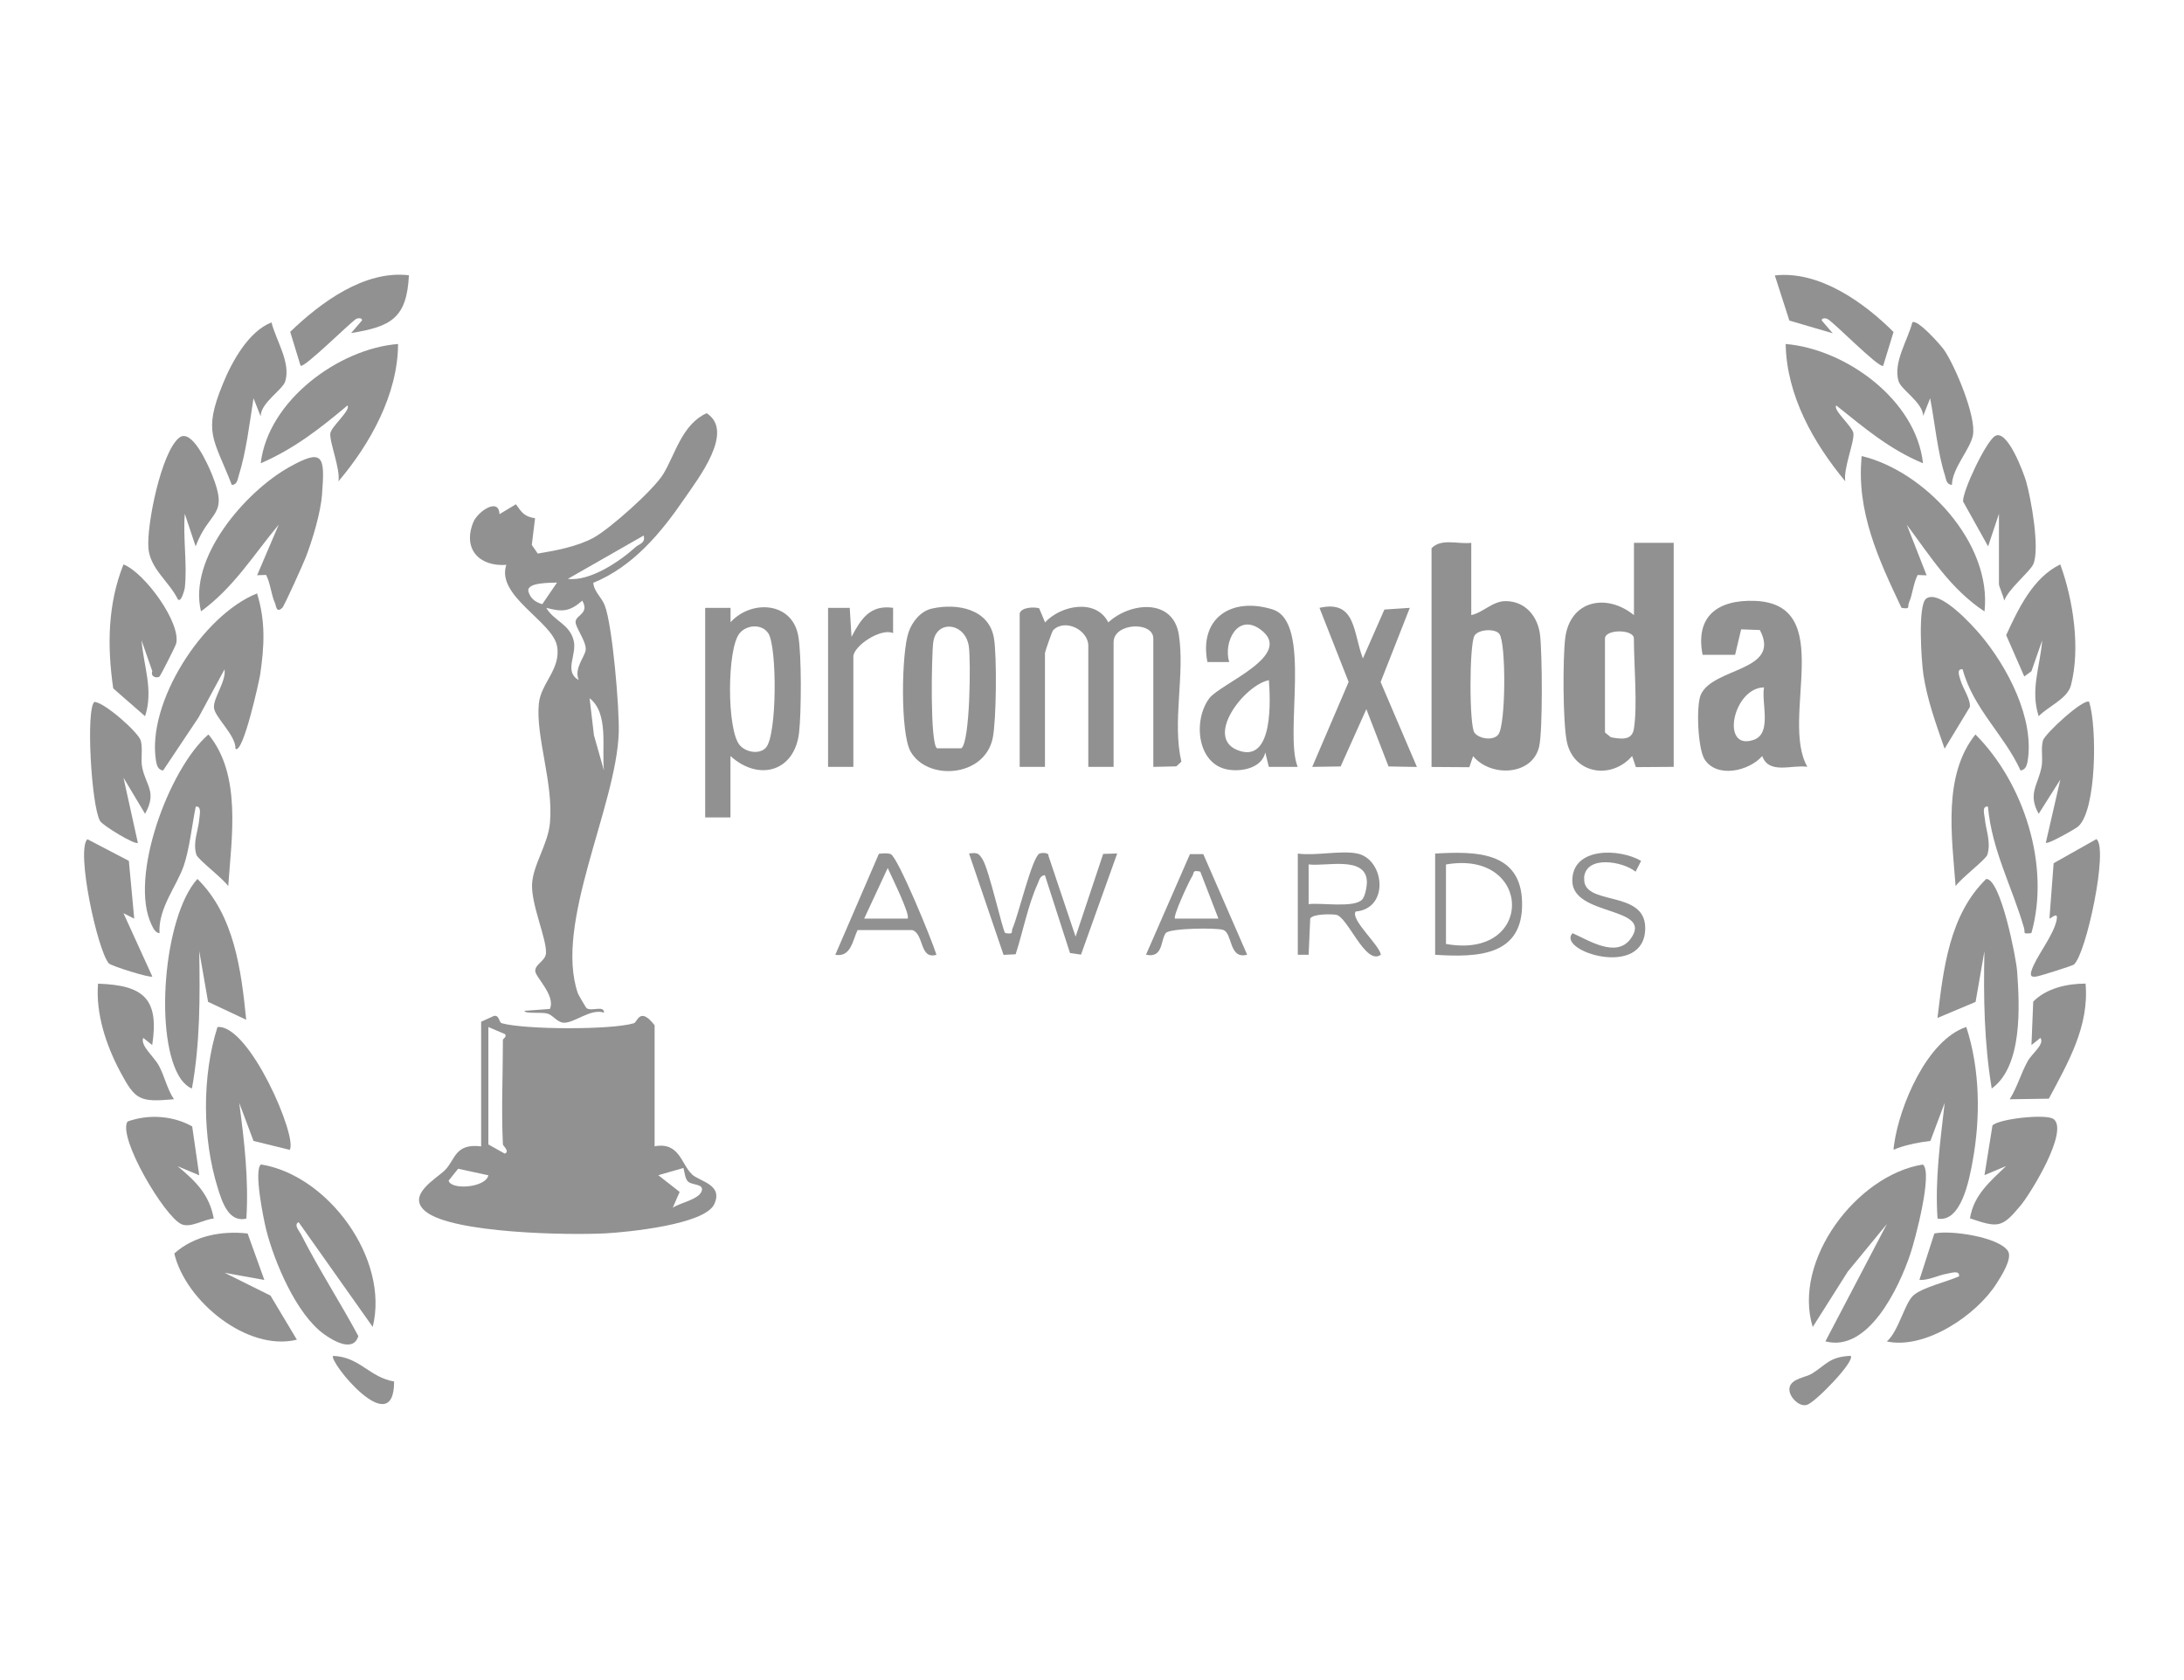 <?xml version="1.0" encoding="UTF-8"?><svg id="uuid-916f2a5f-d4ff-4cdd-9f6c-c53f56479c4b" xmlns="http://www.w3.org/2000/svg" viewBox="0 0 260 200"><defs><style>.uuid-8a64d879-9da1-4fbf-80e0-09d09b946a40{fill:#919191;}</style></defs><path class="uuid-8a64d879-9da1-4fbf-80e0-09d09b946a40" d="M82.36,139.77c-1.26-1.17-1.46-3.86-4.43-3.31v-14.41c-1.77-2.28-2.04-.37-2.47-.24-2.68.81-12.98.77-15.71,0-.4-.11-.27-1-.95-.87l-1.52.69v14.84c-3.12-.39-3.07,1.57-4.29,2.81-1,1.02-4.73,3.01-2.29,4.96,3.25,2.59,17.08,2.82,21.44,2.58,2.62-.15,11.76-1.04,12.89-3.47,1.09-2.35-1.72-2.68-2.67-3.56ZM53.41,140.54l1.13-1.41,3.6.78c-.33,1.5-4.49,1.78-4.73.63ZM60.07,137.32l-1.93-1.08v-13.98l1.99.85c.23.3-.26.58-.26.66,0,4.09-.2,8.42,0,12.48,0,.12.87.85.21,1.08ZM83.52,141.83c-.38.97-2.56,1.35-3.43,1.94l.82-1.88-2.54-1.99,2.99-.86c.15.49.18,1.25.54,1.61.47.47,1.98.24,1.62,1.17Z"/><path class="uuid-8a64d879-9da1-4fbf-80e0-09d09b946a40" d="M60.29,67.2c-1.31,3.72,5.46,6.76,6.02,9.69.52,2.73-1.92,4.42-2.16,6.86-.4,3.92,1.76,9.48,1.32,14.22-.24,2.59-2.05,5.01-2.13,7.34-.09,2.43,1.76,6.5,1.66,8.16-.06.94-1.29,1.27-1.28,2.12,0,.71,2.46,2.93,1.74,4.52l-3.02.22c0,.38,2.04.14,2.7.32.65.17,1.17,1,1.88,1.09,1.28.15,3.27-1.75,4.89-1.19,0-.91-1.41-.13-2.06-.52-.09-.05-.98-1.59-1.05-1.77-2.88-8.29,4.57-22.23,4.86-31.03.09-2.9-.74-12.75-1.66-15.15-.38-1-1.29-1.64-1.37-2.7,4.72-1.92,8.06-5.94,10.85-10.02,1.67-2.44,6.02-8.02,2.64-10.17-2.92,1.33-3.72,4.86-5.15,7.23-1.12,1.86-6.35,6.53-8.32,7.6-1.94,1.05-4.47,1.52-6.63,1.88l-.71-1.03.39-3.18c-1.29-.19-1.59-.69-2.28-1.66l-1.96,1.18c-.06-2.05-2.6-.32-3.12.97-1.29,3.21.75,5.31,3.98,5.06ZM71.9,91.72l-1.19-4.18-.52-4.42c2.32,1.79,1.42,5.95,1.71,8.6ZM76.63,63.76c.23.92-.51.96-.98,1.38-1.9,1.72-5.43,4.09-8.05,3.77l9.03-5.16ZM69.32,71.5c.84,1.51-.63,1.67-.79,2.43-.14.65,1.26,2.33,1.2,3.39-.05.82-1.44,2.22-.83,3.64-1.83-1.03-.17-3.02-.61-4.73-.51-1.97-2.32-2.28-3.26-3.87,1.92.5,2.76.47,4.3-.86ZM66.31,69.35l-1.75,2.57c-.84-.24-1.41-.66-1.66-1.53-.21-1.11,2.76-.99,3.41-1.04Z"/><path class="uuid-8a64d879-9da1-4fbf-80e0-09d09b946a40" d="M194.51,73.22c-3.27-2.65-7.64-1.76-8.18,2.79-.29,2.43-.28,10,.2,12.29.81,3.85,5.3,4.55,7.77,1.7l.45,1.32,4.5-.03v-26.67h-4.73v8.6ZM194.51,86.77c-.23,1.42-1.55,1.21-2.73,1l-.71-.57v-11.19c0-1.13,3.44-1.13,3.44,0,0,3.03.45,8.04,0,10.75Z"/><path class="uuid-8a64d879-9da1-4fbf-80e0-09d09b946a40" d="M179.24,71.56c-1.57,0-2.68,1.37-4.09,1.66v-8.6c-1.54.19-3.6-.58-4.73.65v26.03l4.5.03.45-1.32c2.06,2.52,7.08,2.37,7.87-1.17.43-1.94.36-11.05.1-13.26-.26-2.21-1.76-4.02-4.1-4.02ZM178.39,87.42c-.61.81-2.29.53-2.85-.18-.65-.82-.63-10.58,0-11.58.5-.78,2.48-.85,2.96-.19.81,1.12.77,10.78-.12,11.95Z"/><path class="uuid-8a64d879-9da1-4fbf-80e0-09d09b946a40" d="M137.3,76.02v15.27l2.74-.06.6-.56c-1.11-4.76.44-10.37-.3-15.1-.68-4.37-5.76-3.91-8.4-1.48-1.46-2.88-5.65-2.04-7.53,0l-.7-1.68c-.69-.19-2.1-.11-2.32.6v18.28h3.01v-13.55c0-.14.85-2.58.96-2.7,1.39-1.46,4.2-.06,4.2,1.84v14.41h3.01v-14.84c0-2.31,4.73-2.54,4.73-.43Z"/><path class="uuid-8a64d879-9da1-4fbf-80e0-09d09b946a40" d="M215.16,91.28c-3.3-5.78,3.62-19.42-6.3-19.75-4.34-.15-7.07,1.81-6.17,6.42h3.87s.72-3.03.72-3.03l2.23.08c2.6,4.93-5.56,4.42-7.03,7.69-.58,1.3-.36,6.45.45,7.71,1.46,2.27,5.28,1.41,6.86-.4.8,2.23,3.52,1.01,5.37,1.28ZM208.73,88.09c-3.95,1.3-2.42-6.21,1.27-6.26-.33,1.9,1,5.52-1.27,6.26Z"/><path class="uuid-8a64d879-9da1-4fbf-80e0-09d09b946a40" d="M228.9,138.63c-7.83,1.25-15.53,11.39-13.1,19.34l4.17-6.59,4.66-5.67-7.32,13.97c5.08,1.35,8.73-6.32,10.09-10.34.56-1.64,2.75-9.83,1.5-10.72Z"/><path class="uuid-8a64d879-9da1-4fbf-80e0-09d09b946a40" d="M42.66,159.05c-2.19-4.07-4.73-7.99-6.83-12.12-.2-.39-.9-1.13-.28-1.44l8.82,12.47c2.02-8.1-5.32-18.07-13.3-19.34-.89.64.3,6.48.61,7.73.97,3.87,3.6,10.11,6.89,12.47,1.12.8,3.48,2.21,4.09.23Z"/><path class="uuid-8a64d879-9da1-4fbf-80e0-09d09b946a40" d="M86.97,74.08v-1.72s-3.02,0-3.02,0v24.95h3.01v-7.31c3.36,3.05,7.64,1.87,8.17-2.8.27-2.38.31-9.25-.1-11.51-.73-4.06-5.58-4.34-8.07-1.61ZM91.16,89.03c-.81.82-2.4.51-3.11-.34-1.54-1.84-1.51-11.49,0-13.31.84-1.01,2.63-1.15,3.41,0,1.06,1.58,1.06,12.26-.3,13.64Z"/><path class="uuid-8a64d879-9da1-4fbf-80e0-09d09b946a40" d="M227.25,71.76c.43-.95.53-2.33,1.04-3.31l1.07.04-2.36-6.02c2.85,3.81,5.19,7.63,9.25,10.32.91-8.14-7.1-16.7-14.62-18.5-.66,6.59,2.01,12.31,4.74,18.07,1.1.18.67-.1.89-.6Z"/><path class="uuid-8a64d879-9da1-4fbf-80e0-09d09b946a40" d="M38.34,58.8c.36-4.55.14-5.48-4-3.14-5.14,2.91-11.97,10.76-10.41,17.12,3.94-2.89,6.2-6.66,9.25-10.32l-2.57,6.02,1.07-.04c.51.98.61,2.36,1.04,3.31.17.38.17,1.3.89.6.24-.23,2.51-5.27,2.8-6.03.82-2.14,1.76-5.27,1.94-7.53Z"/><path class="uuid-8a64d879-9da1-4fbf-80e0-09d09b946a40" d="M30.98,80.26c.49-3.37.65-6.31-.38-9.62-6.49,2.6-13.19,13.06-12.02,19.99.09.51.25,1.02.84,1.09l4.22-6.32,3.09-5.72c.21,1.43-1.31,3.33-1.26,4.53.05,1.15,2.64,3.32,2.56,4.93.91.69,2.84-8.14,2.95-8.88Z"/><path class="uuid-8a64d879-9da1-4fbf-80e0-09d09b946a40" d="M233.65,79.68c1.24,4.66,4.98,7.83,6.89,12.04.58-.07.75-.58.84-1.09.85-5.07-2.4-11.24-5.59-15.03-1-1.19-4.88-5.47-6.47-4.35-1.05.74-.57,7.54-.35,9.01.45,3.05,1.53,5.98,2.53,8.87l3.01-4.97c.09-.93-.82-2.19-1.11-3.17-.12-.41-.54-1.42.24-1.31Z"/><path class="uuid-8a64d879-9da1-4fbf-80e0-09d09b946a40" d="M118.18,87.87c.44-2.13.5-9.64.16-11.83-.54-3.54-4.37-4.28-7.41-3.59-1.34.3-2.35,1.58-2.77,2.82-.85,2.48-.99,11.97.23,14.17,1.97,3.55,8.81,3.13,9.79-1.57ZM114.44,89.08h-2.89c-.85-.52-.65-11.09-.45-12.61.36-2.75,3.79-2.36,4.23.43.26,1.63.16,11.51-.89,12.18Z"/><path class="uuid-8a64d879-9da1-4fbf-80e0-09d09b946a40" d="M151.51,72.55c-4.86-1.52-8.8.98-7.77,6.26h2.59c-.71-2.37.99-5.84,3.69-3.9,4.24,3.05-4.72,6.45-6.05,8.21-1.97,2.62-1.48,7.89,2.25,8.5,1.7.28,4.01-.24,4.41-2.05l.42,1.72h3.44c-1.65-3.93,1.78-17.25-2.99-18.74ZM147.61,89.4c-4.46-1.39.48-7.85,3.45-8.43.16,2.21.57,9.69-3.45,8.43Z"/><path class="uuid-8a64d879-9da1-4fbf-80e0-09d09b946a40" d="M29.31,121.4c-.59-5.87-1.4-12.43-5.81-16.77-4.09,4.54-5.2,19.25-1.94,23.87.28.39.82.93,1.29,1.07.98-5.41.96-10.85.87-16.35l1.05,6.04,4.53,2.13Z"/><path class="uuid-8a64d879-9da1-4fbf-80e0-09d09b946a40" d="M237.11,129.58c3.69-2.66,3.33-9.82,3.02-14-.12-1.58-1.95-10.96-3.67-10.95-4.42,4.29-5.1,10.75-5.81,16.55l4.54-1.91,1.05-6.04c-.12,5.49-.03,10.93.87,16.35Z"/><path class="uuid-8a64d879-9da1-4fbf-80e0-09d09b946a40" d="M241.83,111.08c2.28-7.99-.88-17.87-6.66-23.65-3.91,4.89-2.8,12.22-2.36,18.06.58-.88,3.61-3.18,3.78-3.74.46-1.5-.17-2.9-.3-4.28-.04-.48-.4-1.55.37-1.45.47,5.21,2.85,9.47,4.29,14.43.18.63-.24.75.87.63Z"/><path class="uuid-8a64d879-9da1-4fbf-80e0-09d09b946a40" d="M23.3,96.02c.74-.11.46,1.02.42,1.5-.11,1.38-.8,2.75-.34,4.23.17.56,3.2,2.85,3.79,3.74.4-5.79,1.61-13.27-2.36-18.06-4.73,4.12-9.49,17.06-6.76,22.67.2.41.43.94.94.99-.18-2.99,2.09-5.65,2.9-8.07.67-1.98.98-4.87,1.41-6.98Z"/><path class="uuid-8a64d879-9da1-4fbf-80e0-09d09b946a40" d="M34.48,136.89c1.03-1.39-4.79-14.99-8.59-14.63-1.86,5.85-1.8,13.25.02,19.12.52,1.68,1.31,4.2,3.42,3.68.29-4.66-.24-9.18-.85-13.77l1.7,4.53,4.31,1.06Z"/><path class="uuid-8a64d879-9da1-4fbf-80e0-09d09b946a40" d="M228.93,55.15c-.83-7.56-9.21-13.6-16.35-14.2.11,6.13,3.3,11.77,7.1,16.35-.27-1.47,1.12-4.76.96-5.74-.13-.82-2.49-2.78-2.03-3.29,3.34,2.67,6.3,5.21,10.32,6.88Z"/><path class="uuid-8a64d879-9da1-4fbf-80e0-09d09b946a40" d="M31.04,55.15c3.96-1.72,7.06-4.13,10.32-6.88.46.52-1.89,2.47-2.03,3.29-.16.98,1.22,4.27.96,5.74,3.79-4.46,7.07-10.36,7.1-16.35-7.06.55-15.49,6.75-16.35,14.2Z"/><path class="uuid-8a64d879-9da1-4fbf-80e0-09d09b946a40" d="M230.65,145.06c2.81.53,3.78-4.59,4.18-6.79.96-5.21.9-10.96-.75-16.02-4.7,1.57-7.97,9.46-8.59,13.99-.12.86-.14.62.43.43,1.37-.47,2.46-.67,3.89-.85l1.7-4.53c-.52,4.59-1.17,9.11-.85,13.77Z"/><path class="uuid-8a64d879-9da1-4fbf-80e0-09d09b946a40" d="M167.84,72.36l-3.03.2-2.56,5.82c-1.18-3.02-.79-7.02-5.17-6.02l3.47,8.82-4.33,10.11,3.38-.05,3.06-6.82,2.64,6.82,3.38.06-4.32-10.11,3.47-8.82Z"/><path class="uuid-8a64d879-9da1-4fbf-80e0-09d09b946a40" d="M26.74,151.52l4.73.85-1.99-5.53c-3.04-.35-6.39.26-8.73,2.38,1.35,5.72,8.75,11.71,14.59,10.26l-3.14-5.25-5.46-2.71Z"/><path class="uuid-8a64d879-9da1-4fbf-80e0-09d09b946a40" d="M230.28,146.84l-1.78,5.53c1.17.05,2.21-.57,3.33-.75.45-.08,1.5-.45,1.39.32-1.39.63-4.42,1.33-5.46,2.29-1.03.95-1.75,4.28-3.14,5.46,4.59.99,10.71-3.15,13.08-6.92.53-.84,1.9-2.94,1.35-3.83-1.05-1.67-6.84-2.54-8.78-2.1Z"/><path class="uuid-8a64d879-9da1-4fbf-80e0-09d09b946a40" d="M233.69,59.68l2.99,5.36,1.29-3.87v8.39c0,.2.54,1.47.64,1.93.47-1.36,3.03-3.42,3.44-4.31.82-1.79-.25-7.82-.85-9.89-.32-1.08-2.22-6.2-3.67-5.4-1.08.59-3.89,6.55-3.83,7.78Z"/><path class="uuid-8a64d879-9da1-4fbf-80e0-09d09b946a40" d="M21.14,71.29c.41.64.85-1.22.86-1.3.31-2.76-.23-6,0-8.82l1.29,3.87c1.67-4.43,4.01-3.48,1.93-8.59-.48-1.17-2.39-5.53-3.89-4.34-2.14,1.7-3.9,10.47-3.66,13.17.22,2.43,2.39,3.88,3.47,6Z"/><path class="uuid-8a64d879-9da1-4fbf-80e0-09d09b946a40" d="M240.98,80.53l.86-.63,1.28-3.67c-.25,3.11-1.44,5.91-.42,9.03,1.15-1.19,3.42-2.07,3.84-3.68,1.15-4.38.27-10.2-1.27-14.39-3.25,1.57-5,5.29-6.44,8.42l2.15,4.91Z"/><path class="uuid-8a64d879-9da1-4fbf-80e0-09d09b946a40" d="M17.27,85.26c1.02-3.12-.17-5.92-.42-9.03l1.28,3.67c-.26.73.63.86.86.63.16-.15,1.91-3.64,1.97-3.87.66-2.44-3.72-8.48-6.26-9.47-1.89,4.73-1.95,9.77-1.22,14.76l3.79,3.31Z"/><path class="uuid-8a64d879-9da1-4fbf-80e0-09d09b946a40" d="M228.93,49.56l.85-2.15c.56,2.9.88,6.43,1.77,9.21.15.48.15,1.04.82,1.11.05-2.03,2.17-4.21,2.5-5.91.43-2.2-2.1-8.22-3.42-10.15-.45-.65-3.2-3.72-3.79-3.3-.53,2.11-2.32,4.78-1.64,7.01.31,1.04,2.92,2.54,2.93,4.17Z"/><path class="uuid-8a64d879-9da1-4fbf-80e0-09d09b946a40" d="M28.42,56.62c.87-2.73,1.31-6.34,1.76-9.21l.85,2.15c.01-1.63,2.62-3.14,2.93-4.17.68-2.23-1.11-4.89-1.64-7.01-2.74,1.08-4.7,4.65-5.79,7.32-2.4,5.85-1.07,6.5,1.07,12.04.67-.07.66-.64.82-1.11Z"/><path class="uuid-8a64d879-9da1-4fbf-80e0-09d09b946a40" d="M244.44,133.2c-.89-.62-6.42-.03-7.24.77l-.95,5.92,2.57-1.08c-1.91,1.85-3.85,3.43-4.3,6.23,3.37,1.13,3.79,1.15,6.01-1.51,1.23-1.47,5.85-8.99,3.91-10.34Z"/><path class="uuid-8a64d879-9da1-4fbf-80e0-09d09b946a40" d="M25.45,145.06c-.54-2.91-2.17-4.44-4.3-6.23l2.57,1.08-.84-5.82c-2.31-1.29-5.2-1.48-7.7-.58-1.19,1.9,4.42,11.34,6.42,12.22,1.1.49,2.66-.59,3.85-.67Z"/><path class="uuid-8a64d879-9da1-4fbf-80e0-09d09b946a40" d="M243.21,88.15c-.28.98.04,2.17-.19,3.25-.44,2.11-1.63,3.11-.32,5.48l2.58-4.08-1.73,7.52c.21.24,3.55-1.66,3.86-1.94,2.19-1.97,2.25-11.8,1.3-14.83-.65-.46-5.27,3.79-5.5,4.6Z"/><path class="uuid-8a64d879-9da1-4fbf-80e0-09d09b946a40" d="M16.41,100.32l-1.71-7.74,2.57,4.3c1.43-2.59.14-3.29-.33-5.47-.23-1.08.1-2.28-.19-3.26-.27-.94-4.18-4.45-5.5-4.6-1.05.75-.38,12.39.66,14.18.33.56,4.22,2.91,4.5,2.6Z"/><path class="uuid-8a64d879-9da1-4fbf-80e0-09d09b946a40" d="M249.57,99.89l-5.09,2.87-.5,6.6c.37-.17,1.08-.87.85.2-.42,1.93-2.49,4.35-3,6.04-.18.63.05.74.64.64.4-.06,4.22-1.26,4.41-1.41,1.46-1.16,4.17-13.87,2.69-14.95Z"/><path class="uuid-8a64d879-9da1-4fbf-80e0-09d09b946a40" d="M18.13,116.24l-3.43-7.53,1.28.65-.64-6.88-4.94-2.58c-1.37,1.35,1.18,13.14,2.54,14.77.28.33,4.98,1.78,5.19,1.58Z"/><path class="uuid-8a64d879-9da1-4fbf-80e0-09d09b946a40" d="M242.05,119.25l-.21,5.16,1.07-.86c.52.77-1,1.84-1.52,2.78-.8,1.44-1.25,3.12-2.14,4.53l4.66-.07c2.28-4.28,4.83-8.63,4.37-13.7-2.19,0-4.66.55-6.24,2.15Z"/><path class="uuid-8a64d879-9da1-4fbf-80e0-09d09b946a40" d="M20.71,130.86c-.82-1.22-1.11-2.74-1.8-4.01-.61-1.11-2.23-2.37-1.86-3.3l1.07.86c.86-5.58-1.08-7.13-6.45-7.31-.29,3.57.97,7.35,2.64,10.48,1.81,3.39,2.29,3.64,6.39,3.28Z"/><path class="uuid-8a64d879-9da1-4fbf-80e0-09d09b946a40" d="M101.59,78.17c0-1.26,3.27-3.46,4.73-2.8v-3.01c-2.75-.4-3.83,1.34-4.95,3.45l-.21-3.45h-2.58v18.93h3.01v-13.12Z"/><path class="uuid-8a64d879-9da1-4fbf-80e0-09d09b946a40" d="M218.17,39.66l-1.29-1.5c-.07-.32.45-.29.64-.21.72.32,6.19,5.96,6.67,5.59l1.23-4.02c-3.55-3.55-8.87-7.33-14.13-6.73l1.73,5.37,5.15,1.51Z"/><path class="uuid-8a64d879-9da1-4fbf-80e0-09d09b946a40" d="M34.55,39.51l1.23,4.02c.38.39,6.1-5.34,6.67-5.59.19-.08.71-.11.64.21l-1.29,1.5c4.73-.77,6.63-1.75,6.88-6.88-5.3-.63-10.51,3.25-14.13,6.73Z"/><path class="uuid-8a64d879-9da1-4fbf-80e0-09d09b946a40" d="M128.05,111.51l-3.23-9.62c.07-.46-.9-.36-1.07-.28-.87.39-2.54,7.42-3.19,8.86-.23.51.2.78-.9.6-.31-.33-1.89-7.44-2.67-8.74-.5-.83-.68-.83-1.63-.73l4.11,12.07,1.44-.07c.84-2.59,1.49-5.92,2.61-8.36.2-.43.26-1.01.87-1.06l2.99,9.27,1.31.19,4.31-12.04-1.67.05-3.28,9.84Z"/><path class="uuid-8a64d879-9da1-4fbf-80e0-09d09b946a40" d="M161.4,108.51c4.04-.36,3.43-6.2.2-6.9-1.91-.41-5.03.3-7.1,0v12.05h1.29s.19-4.33.19-4.33c.39-.55,2.39-.52,3.05-.44,1.41.18,3.52,6.13,5.36,4.76-.18-1.17-3.66-4.19-3-5.14ZM155.79,107.64v-4.74c1.98.28,6.71-1.04,6.93,1.93.04.57-.18,1.87-.57,2.27-1,1.01-4.88.34-6.35.53Z"/><path class="uuid-8a64d879-9da1-4fbf-80e0-09d09b946a40" d="M170.85,101.61v12.05c5.01.32,10.5.19,10.35-6.25-.14-6.12-5.61-6.07-10.35-5.8ZM172.14,112.37v-9.46c10.35-1.8,10.61,11.37,0,9.46Z"/><path class="uuid-8a64d879-9da1-4fbf-80e0-09d09b946a40" d="M141.66,101.68l-5.23,11.97c2.09.46,1.71-1.79,2.36-2.58.48-.58,6.01-.65,6.83-.37,1.13.39.66,3.55,2.85,2.95l-5.22-11.97h-1.59ZM139.88,109.35c-.28-.24,1.66-4.44,2.05-5.04.27-.41-.05-.77.96-.55l2.16,5.59h-5.16Z"/><path class="uuid-8a64d879-9da1-4fbf-80e0-09d09b946a40" d="M106.04,101.68c-.4-.16-.98-.09-1.41-.04l-5.19,12.02c1.87.33,2.07-1.74,2.65-2.94h6.53c1.41.48.83,3.54,2.86,2.94-.52-1.74-4.6-11.64-5.44-11.98ZM108.04,109.35h-5.16s2.8-6.02,2.8-6.02c.38.87,2.76,5.64,2.36,6.02Z"/><path class="uuid-8a64d879-9da1-4fbf-80e0-09d09b946a40" d="M188.58,104.48c.23-2.73,4.66-1.93,6.13-.71l.66-1.29c-2.61-1.51-8.19-1.66-8.19,2.36,0,4.3,9.79,3.03,6.94,6.92-1.71,2.33-4.99.17-6.91-.67-1.99,2.1,8.68,5.55,8.65-.65-.03-4.62-7.56-2.5-7.26-5.95Z"/><path class="uuid-8a64d879-9da1-4fbf-80e0-09d09b946a40" d="M46.92,164.46c-2.98-.52-4.09-2.94-7.27-3.05-.55.64,7.26,10.3,7.27,3.05Z"/><path class="uuid-8a64d879-9da1-4fbf-80e0-09d09b946a40" d="M215.75,163.5c-.79.49-2.43.58-2.7,1.64-.25.97,1.09,2.43,2.09,2.09,1.03-.35,5.73-5.19,5.18-5.83-2.53.11-2.94,1.08-4.57,2.09Z"/></svg>